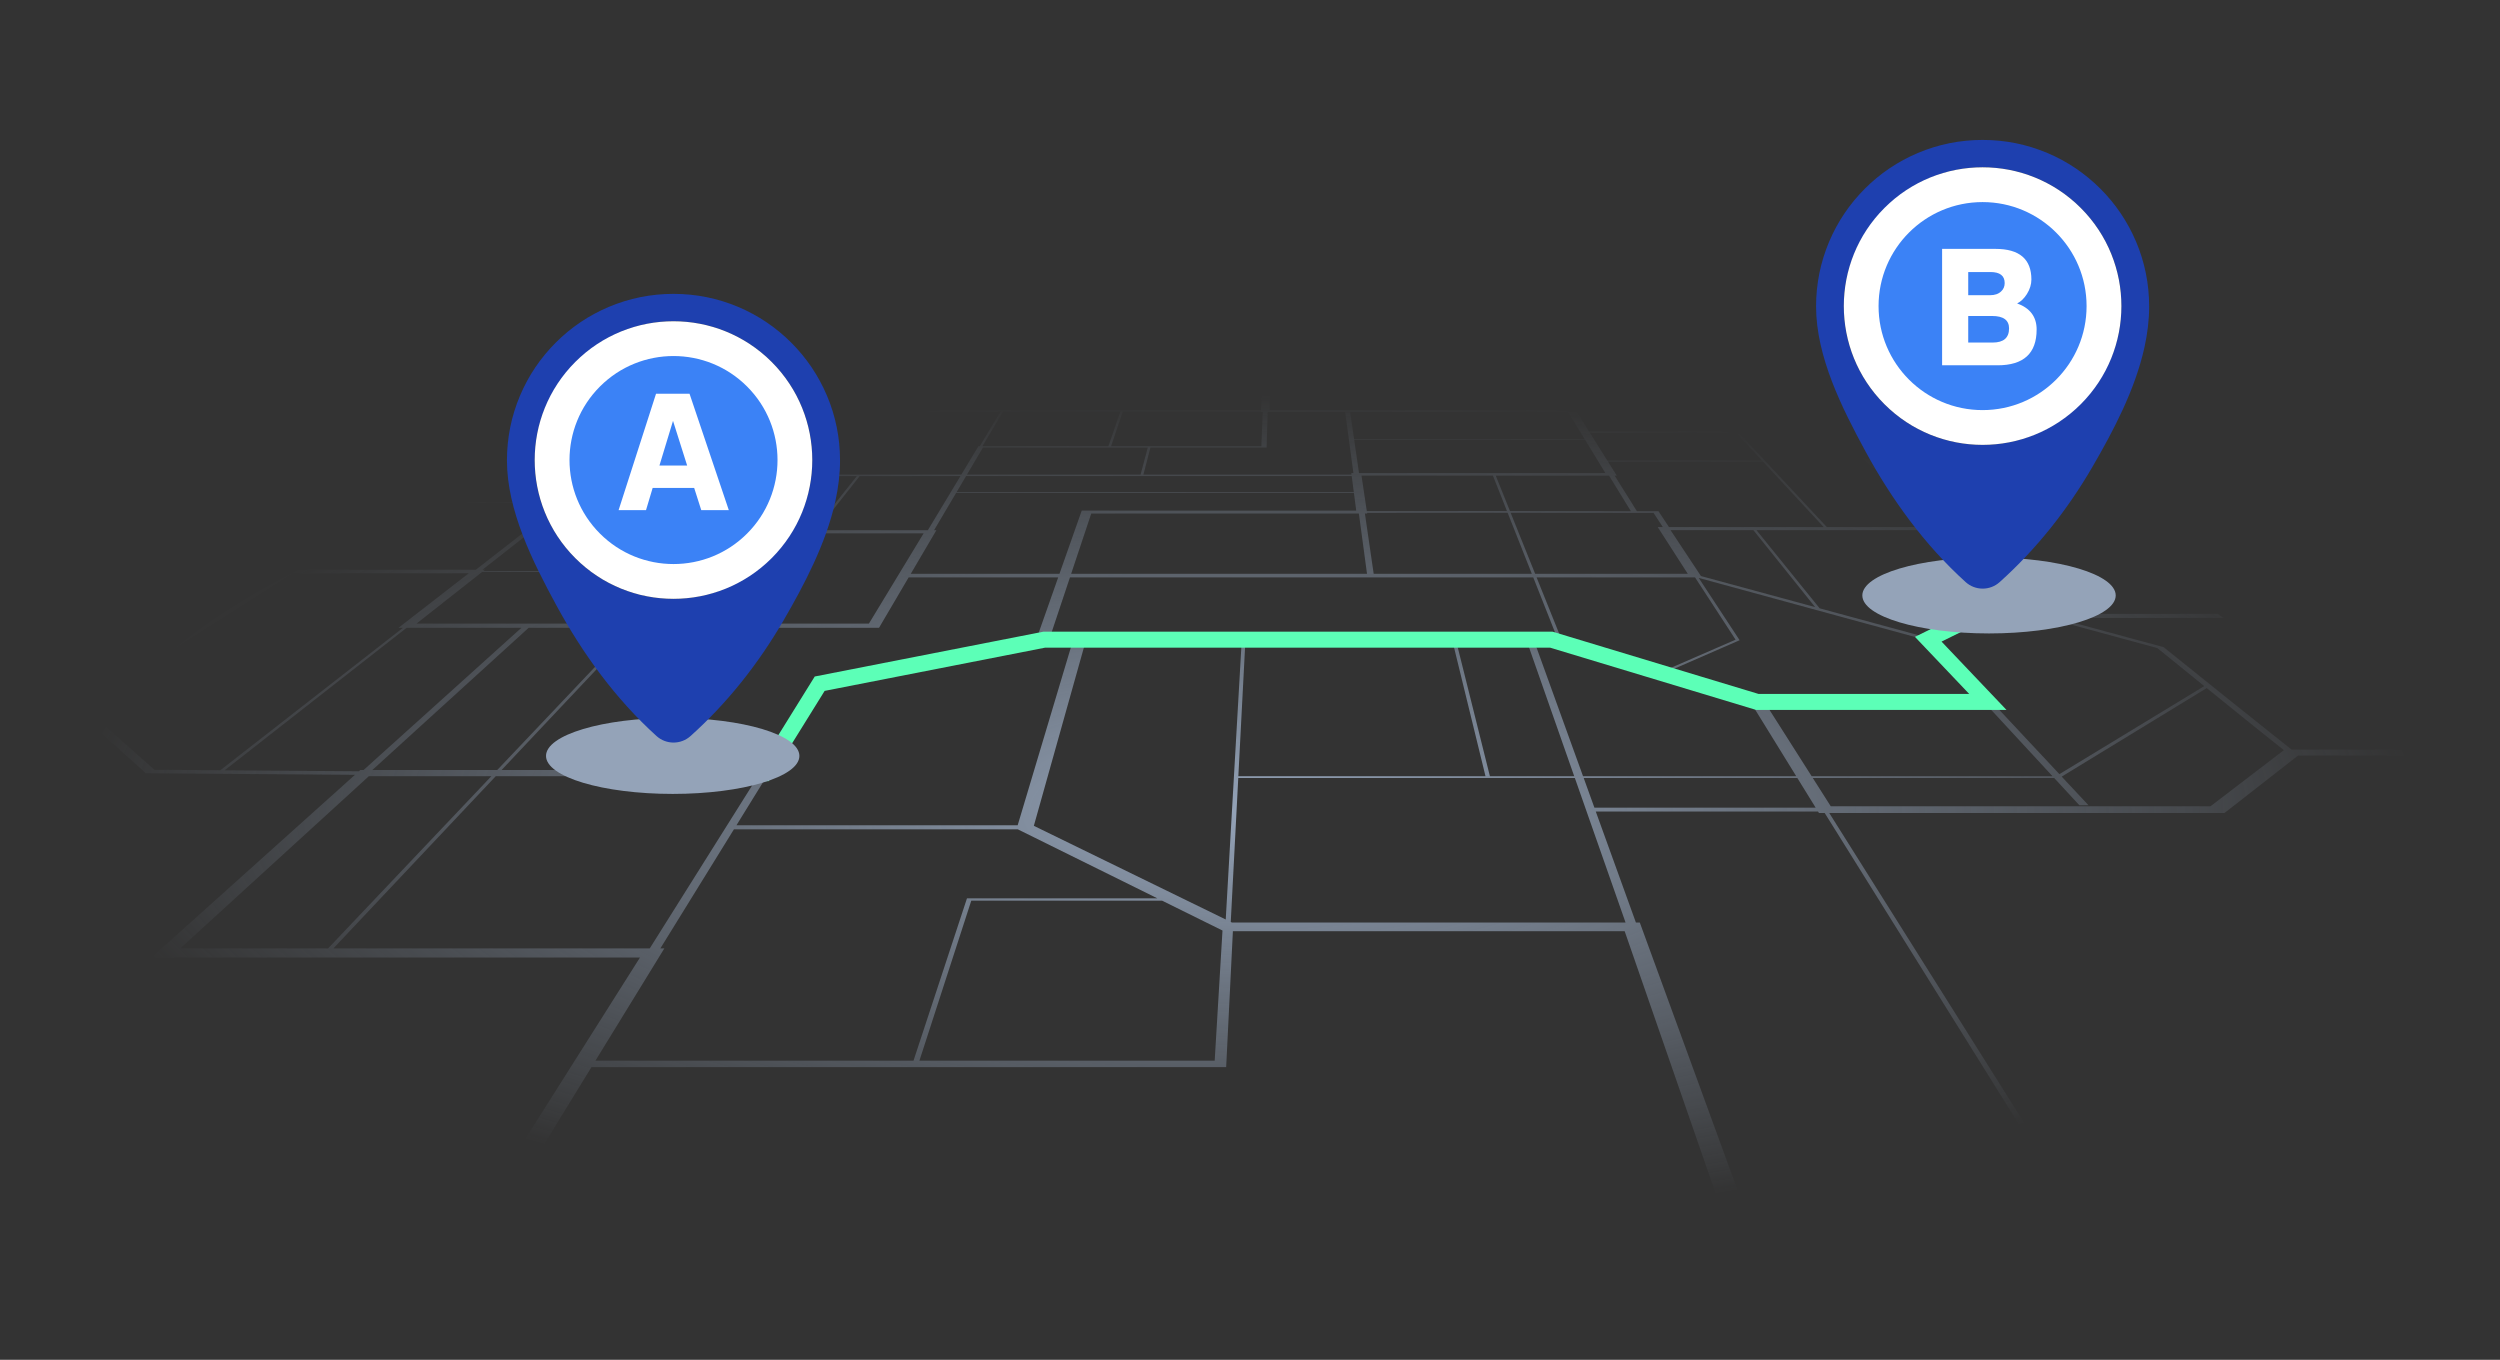 <svg width="296" height="161" viewBox="0 0 296 161" fill="none" xmlns="http://www.w3.org/2000/svg">
<rect x="0" y="0" width="296" height="161" fill="#333333" stroke="none"/>
<g clip-path="url(#clip0_280_366)">
<g clip-path="url(#clip1_280_366)">
<path d="M285.864 88.755H271.337C269.157 87.059 259.636 79.407 256.244 76.677L256.175 76.622L243.396 73.162H263.278L262.801 72.833L262.627 72.68H242.415L230.692 62.403H230.417L220.71 53.864L206.394 51.085H188.14L186.539 48.54H150.321L150.372 46.555H149.385L149.294 48.59H105.194L95.453 50.159H72.775L76.364 47.57H75.358L67.517 53.15H74.719L66.623 59.449H37.979L42.817 56.631H41.645L28.127 64.418L33.894 67.841L8.68 83.81L17.272 91.554L42.028 91.738L17.932 113.375H75.771L55.35 145.67H58.169L70.027 126.352H145.178L145.974 110.256H192.361L204.017 143.86H257.917L256.716 142.156H245.455L216.585 96.261H263.377L272.094 89.454H286.868L286.368 89.105L285.862 88.755H285.864ZM241.488 73.161H242.295L255.429 76.73C255.873 77.09 258.237 79.01 260.986 81.235L243.834 91.658L228.904 75.693L234.301 73.019H241.329L241.489 73.161H241.488ZM82.603 63.147L78.198 67.603H57.229L57.42 67.453H57.126L62.717 63.067H82.407L82.329 63.147H82.606H82.603ZM160.042 56.367L160.291 58.264H113.262L114.385 56.367H160.042ZM114.487 56.194L116.385 52.985H135.896L135.045 56.194H114.485H114.487ZM161.861 60.718C163.896 60.704 170.991 60.704 178.503 60.71L181.367 67.94H162.645L161.605 60.8H161.873L161.861 60.718ZM178.859 60.708C185.178 60.712 191.737 60.719 195.78 60.724L196.874 62.402H196.272L199.833 67.939H181.762L178.859 60.708ZM200.693 68.365L205.494 75.739L197.065 79.403L184.909 75.776L181.934 68.364H200.694L200.693 68.365ZM205.971 75.801L201.13 68.427L228.125 75.796L234.728 82.938H208.799L208.775 82.899L197.447 79.519L205.971 75.803V75.801ZM201.39 68.203L197.794 62.768H207.598L214.911 71.879L201.389 68.203H201.39ZM197.605 62.402L196.364 60.528H196.009C195.607 60.528 194.843 60.527 193.807 60.525L191.178 56.316H191.428L190.367 54.626H208.714L215.924 62.402H197.604H197.605ZM190.512 56.316L193.097 60.525C189.756 60.521 184.271 60.516 178.781 60.512L177.096 56.316H190.512ZM178.424 60.511C171.206 60.507 164.058 60.507 161.831 60.52L161.201 56.314H176.762L178.424 60.511ZM161.855 67.939H126.823L129.205 60.799H160.89L161.854 67.939H161.855ZM128.077 60.455L125.44 67.94H107.833L110.867 62.779H110.591L113.207 58.358H160.302L160.577 60.456H128.075L128.077 60.455ZM109.857 62.777H96.718L101.789 56.367H113.717L109.857 62.777ZM96.35 62.777H83.981L90.225 56.367H101.455L96.351 62.777H96.35ZM109.357 63.147L102.879 73.834H72.89L83.343 63.147H109.357ZM78.078 67.723L72.037 73.834H49.312L57.076 67.723H78.078ZM74.838 74.33L58.872 91.169H44.086L62.594 74.33H74.838ZM75.266 74.33H104.077L107.582 68.365H125.29L122.745 75.591L96.481 80.623L89.812 91.169H59.388L75.266 74.33ZM90.783 91.903H91.174L97.897 80.951L123.583 75.996H126.989L120.492 97.713H87.194L90.783 91.903ZM124.307 75.479L126.681 68.365H181.536L184.413 75.629L183.911 75.479H124.306H124.307ZM171.996 75.996L175.883 91.902H146.62L147.449 75.996H171.996ZM172.433 75.996H180.806L186.386 91.902H176.404L172.433 75.996ZM181.682 75.996H183.479L207.273 83.151L212.673 91.901H187.43L181.682 75.995V75.996ZM212.804 92.113L214.975 95.63H188.779L187.509 92.113H212.806H212.804ZM208.911 83.112H234.891L243.018 91.902H214.498L208.911 83.112ZM241.174 72.882H233.984L228.52 75.579L215.445 72.024L207.966 62.768H229.824L241.174 72.882ZM206.279 51.23L220.146 53.929L229.687 62.402H216.291L205.873 51.23H206.281H206.279ZM205.566 51.23L208.638 54.543H190.315L188.233 51.23H205.566ZM190.078 56.014H160.909L160.332 52.056H187.664L190.078 56.014ZM150.096 48.771H185.66L187.618 51.982H160.321L159.858 48.804H159.271L160.244 56.013H159.995L160.018 56.193H135.378L136.212 52.984H149.967L150.093 48.77L150.096 48.771ZM149.29 48.721L149.287 48.771H149.508L149.344 52.831H131.553L132.946 48.721H149.291H149.29ZM132.651 48.721L131.236 52.831H116.318L118.761 48.721H132.651ZM95.981 50.227L105.294 48.722H118.469L116.004 52.832H115.847L113.822 56.195H90.393L93.625 52.878H93.388L95.981 50.227ZM69.007 52.877L72.68 50.228H95.377L92.759 52.877H69.008H69.007ZM75.357 53.149H92.252L82.616 62.856H62.985L75.357 53.149ZM29.721 64.258L37.819 59.544H66.504L62.247 62.856L56.34 67.453H35.187L29.721 64.258ZM18.276 91.14L9.869 83.663L34.635 67.874H55.503L47.181 74.33H47.717L26.084 91.198L18.276 91.14ZM26.596 91.202L48.145 74.33H61.735L43.049 91.169H42.66L42.493 91.32L26.596 91.202ZM21.345 112.289L43.67 91.903H58.176L38.847 112.289H21.345ZM39.475 112.289L58.697 91.903H89.74L76.931 112.289H39.475ZM70.497 125.587L78.661 112.288H78.188L86.898 98.189H120.501L137.025 106.359H114.491L108.158 125.587H70.497ZM143.817 125.587H108.858L115 106.638H137.59L144.743 110.174L143.819 125.589L143.817 125.587ZM145.127 108.868L122.407 97.778L128.521 75.996H147.011L146.093 92.008L145.127 108.868ZM145.856 109.224L145.722 109.159L146.611 92.113H186.462L187.695 95.63L192.464 109.224H145.856ZM244.671 142.155H206.182L194.15 109.224H193.69L188.941 96.086H215.255L215.362 96.258H216.043L244.671 142.154V142.155ZM261.729 95.459H216.759L214.632 92.113H243.213L246.202 95.347H247.282L244.106 91.951L261.274 81.469C264.899 84.403 269.085 87.783 270.409 88.818L261.729 95.459Z" fill="url(#paint0_radial_280_366)"/>
<path d="M91.006 92.483H80.258V90.587H89.951L96.465 80.098L123.54 74.79H183.824L208.219 82.164H233.156L226.731 75.405L233.563 72.032L234.402 73.731L229.879 75.965L237.574 84.06H207.939L207.805 84.019L183.543 76.686H123.724L97.639 81.8L91.006 92.483Z" fill="#5CFFB7"/>
<path d="M78.187 92.714C80.482 92.714 82.342 92.089 82.342 91.318C82.342 90.547 80.482 89.922 78.187 89.922C75.892 89.922 74.031 90.547 74.031 91.318C74.031 92.089 75.892 92.714 78.187 92.714Z" fill="#5CFFB7"/>
<path d="M234.734 74.285C237.029 74.285 238.889 73.66 238.889 72.889C238.889 72.118 237.029 71.493 234.734 71.493C232.439 71.493 230.578 72.118 230.578 72.889C230.578 73.66 232.439 74.285 234.734 74.285Z" fill="#5CFFB7"/>
<ellipse cx="79.648" cy="89.5" rx="15" ry="4.5" fill="#94A3B8"/>
<ellipse cx="235.5" cy="70.5" rx="15" ry="4.5" fill="#94A3B8"/>
<path d="M97.907 46.835C96.914 44.487 95.493 42.377 93.683 40.569C91.873 38.758 89.764 37.338 87.416 36.344C84.983 35.315 82.4 34.794 79.741 34.794C77.081 34.794 74.498 35.315 72.065 36.344C69.717 37.338 67.607 38.758 65.798 40.569C63.988 42.379 62.568 44.487 61.574 46.835C60.545 49.268 60.023 51.852 60.023 54.511C60.023 60.437 63.088 66.543 65.869 71.661C68.978 77.384 72.888 82.76 77.728 87.143C78.873 88.178 80.61 88.18 81.758 87.149C86.119 83.239 89.791 78.584 92.735 73.521C95.202 69.278 97.8 64.372 98.908 59.331C99.26 57.732 99.46 56.119 99.46 54.51C99.46 51.849 98.939 49.267 97.91 46.834L97.907 46.835ZM79.751 70.903C70.666 70.909 63.3 63.542 63.306 54.457C63.312 45.523 70.795 38.041 79.727 38.035C88.812 38.028 96.178 45.396 96.173 54.481C96.166 63.415 88.684 70.897 79.751 70.903Z" fill="#1E40AF"/>
<path d="M91.361 66.09C97.779 59.672 97.779 49.267 91.361 42.849C84.943 36.431 74.538 36.431 68.12 42.849C61.703 49.267 61.703 59.672 68.12 66.09C74.538 72.507 84.943 72.507 91.361 66.09Z" fill="white"/>
<path d="M88.452 63.177C93.261 58.368 93.261 50.571 88.452 45.761C83.642 40.952 75.845 40.952 71.036 45.761C66.227 50.571 66.227 58.368 71.036 63.177C75.845 67.986 83.642 67.986 88.452 63.177Z" fill="#3B82F6"/>
<path d="M86.291 60.401H83.029L82.192 57.774H77.274L76.488 60.401H73.242L77.675 46.617H81.64L86.291 60.401ZM81.357 55.115L79.685 49.829L78.079 55.115H81.357Z" fill="white"/>
<path d="M252.907 28.608C251.914 26.26 250.493 24.151 248.683 22.341C246.873 20.531 244.764 19.111 242.417 18.117C239.983 17.088 237.4 16.567 234.741 16.567C232.081 16.567 229.498 17.088 227.065 18.117C224.717 19.111 222.607 20.531 220.798 22.341C218.988 24.152 217.568 26.26 216.574 28.608C215.545 31.041 215.023 33.624 215.023 36.284C215.023 42.21 218.088 48.316 220.869 53.434C223.978 59.157 227.888 64.533 232.729 68.916C233.873 69.951 235.61 69.953 236.758 68.922C241.119 65.012 244.791 60.357 247.735 55.294C250.202 51.051 252.8 46.145 253.908 41.104C254.26 39.505 254.46 37.892 254.46 36.282C254.46 33.622 253.939 31.04 252.91 28.607L252.907 28.608ZM234.751 52.674C225.666 52.681 218.3 45.314 218.306 36.228C218.312 27.294 225.795 19.812 234.727 19.807C243.812 19.8 251.178 27.167 251.173 36.253C251.166 45.187 243.684 52.669 234.751 52.674Z" fill="#1E40AF"/>
<path d="M246.361 47.861C252.779 41.443 252.779 31.038 246.361 24.62C239.943 18.203 229.538 18.203 223.12 24.62C216.703 31.038 216.703 41.443 223.12 47.861C229.538 54.279 239.943 54.279 246.361 47.861Z" fill="white"/>
<path d="M234.737 48.556C241.538 48.556 247.051 43.043 247.051 36.242C247.051 29.441 241.538 23.927 234.737 23.927C227.935 23.927 222.422 29.441 222.422 36.242C222.422 43.043 227.935 48.556 234.737 48.556Z" fill="#3B82F6"/>
<path d="M241.136 39.019C241.136 41.84 239.597 43.251 236.519 43.251H229.945V29.468H236.269C239.101 29.468 240.517 30.678 240.517 33.098C240.517 33.677 240.339 34.251 239.983 34.821C239.648 35.345 239.264 35.714 238.829 35.925C240.369 36.483 241.138 37.514 241.138 39.02L241.136 39.019ZM237.354 33.515C237.354 32.645 236.791 32.209 235.665 32.209H233.038V34.953H235.615C236.183 34.953 236.623 34.802 236.936 34.5C237.215 34.245 237.354 33.916 237.354 33.513V33.515ZM237.873 38.885C237.873 37.903 237.204 37.413 235.865 37.413H233.038V40.558H235.931C237.224 40.558 237.872 40 237.872 38.886L237.873 38.885Z" fill="white"/>
</g>
</g>
<defs>
<radialGradient id="paint0_radial_280_366" cx="0" cy="0" r="1" gradientUnits="userSpaceOnUse" gradientTransform="translate(147.774 96.112) rotate(90) scale(49.558 139.094)">
<stop stop-color="#94A3B8"/>
<stop offset="1" stop-color="#94A3B8" stop-opacity="0"/>
</radialGradient>
<clipPath id="clip0_280_366">
<rect width="295" height="161" fill="white" transform="translate(0.5)"/>
</clipPath>
<clipPath id="clip1_280_366">
<rect width="278.189" height="129.67" fill="white" transform="translate(8.68 16)"/>
</clipPath>
</defs>
</svg>
